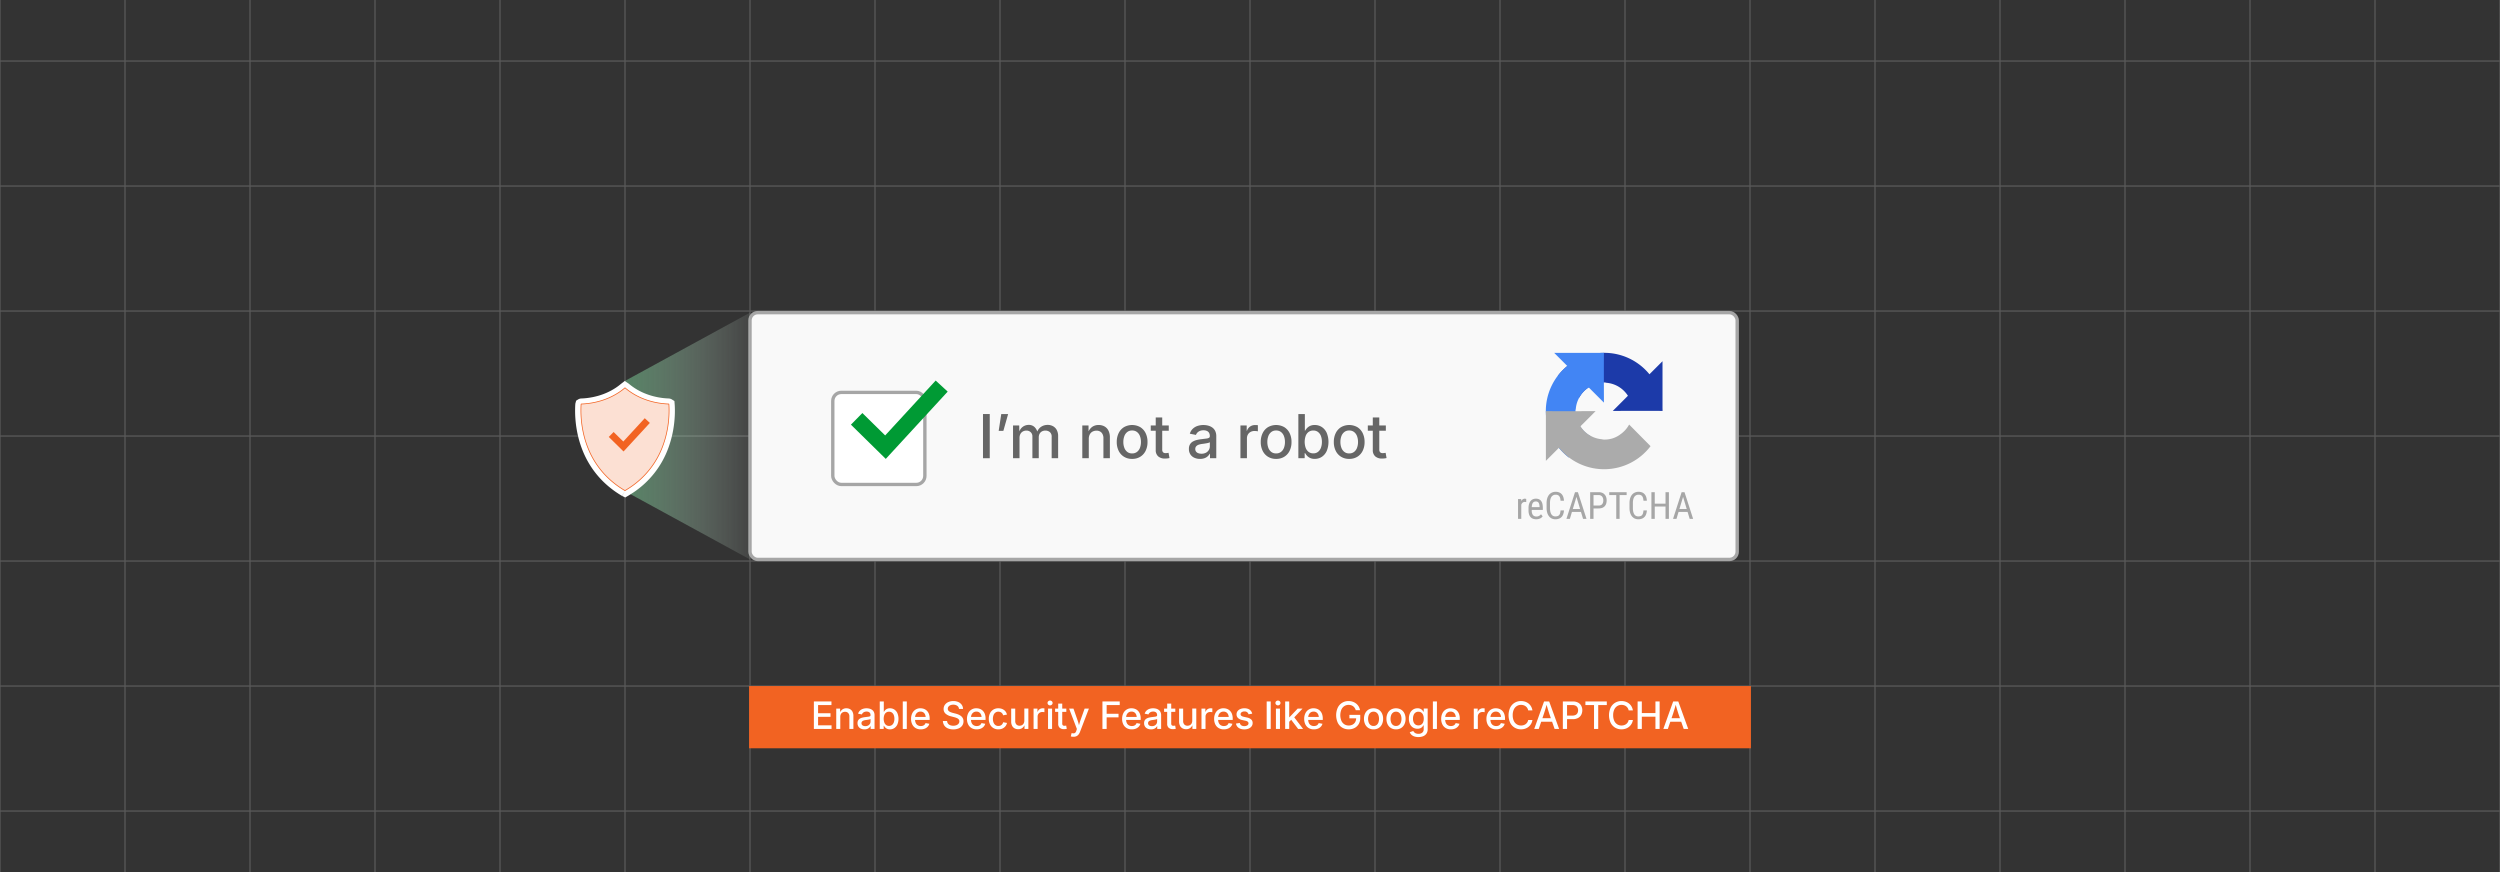 <svg id="Layer_1" data-name="Layer 1" xmlns="http://www.w3.org/2000/svg" xmlns:xlink="http://www.w3.org/1999/xlink" viewBox="0 0 860 300"><rect x="0" y="0" width="860" height="300" fill="#333333" stroke="none"/><defs><linearGradient id="linear-gradient" x1="172.277" y1="150" x2="266.611" y2="150" gradientUnits="userSpaceOnUse"><stop offset="0" stop-color="#009a34"/><stop offset="1" stop-color="#fff" stop-opacity="0"/></linearGradient></defs><g opacity="0.25"><line y1="-21.999" y2="320.19" fill="none" stroke="#ccc" stroke-miterlimit="10" stroke-width="0.43"/><line x1="43" y1="-21.999" x2="43" y2="320.19" fill="none" stroke="#ccc" stroke-miterlimit="10" stroke-width="0.43"/><line x1="86" y1="-21.999" x2="86" y2="320.19" fill="none" stroke="#ccc" stroke-miterlimit="10" stroke-width="0.43"/><line x1="129" y1="-21.999" x2="129" y2="320.19" fill="none" stroke="#ccc" stroke-miterlimit="10" stroke-width="0.43"/><line x1="172" y1="-21.999" x2="172" y2="320.19" fill="none" stroke="#ccc" stroke-miterlimit="10" stroke-width="0.43"/><line x1="215" y1="-21.999" x2="215" y2="320.19" fill="none" stroke="#ccc" stroke-miterlimit="10" stroke-width="0.43"/><line x1="258" y1="-21.999" x2="258" y2="320.19" fill="none" stroke="#ccc" stroke-miterlimit="10" stroke-width="0.43"/><line x1="301" y1="-21.999" x2="301" y2="320.19" fill="none" stroke="#ccc" stroke-miterlimit="10" stroke-width="0.43"/><line x1="344" y1="-21.999" x2="344" y2="320.19" fill="none" stroke="#ccc" stroke-miterlimit="10" stroke-width="0.43"/><line x1="387" y1="-21.999" x2="387" y2="320.19" fill="none" stroke="#ccc" stroke-miterlimit="10" stroke-width="0.43"/><line x1="430" y1="-21.999" x2="430" y2="320.19" fill="none" stroke="#ccc" stroke-miterlimit="10" stroke-width="0.43"/><line x1="473" y1="-21.999" x2="473" y2="320.19" fill="none" stroke="#ccc" stroke-miterlimit="10" stroke-width="0.43"/><line x1="516" y1="-21.999" x2="516" y2="320.19" fill="none" stroke="#ccc" stroke-miterlimit="10" stroke-width="0.43"/><line x1="559" y1="-21.999" x2="559" y2="320.19" fill="none" stroke="#ccc" stroke-miterlimit="10" stroke-width="0.43"/><line x1="602" y1="-21.999" x2="602" y2="320.19" fill="none" stroke="#ccc" stroke-miterlimit="10" stroke-width="0.43"/><line x1="645" y1="-21.999" x2="645" y2="320.19" fill="none" stroke="#ccc" stroke-miterlimit="10" stroke-width="0.43"/><line x1="688" y1="-21.999" x2="688" y2="320.19" fill="none" stroke="#ccc" stroke-miterlimit="10" stroke-width="0.43"/><line x1="731" y1="-21.999" x2="731" y2="320.19" fill="none" stroke="#ccc" stroke-miterlimit="10" stroke-width="0.43"/><line x1="774" y1="-21.999" x2="774" y2="320.19" fill="none" stroke="#ccc" stroke-miterlimit="10" stroke-width="0.43"/><line x1="817" y1="-21.999" x2="817" y2="320.19" fill="none" stroke="#ccc" stroke-miterlimit="10" stroke-width="0.43"/><line x1="860" y1="-21.999" x2="860" y2="320.19" fill="none" stroke="#ccc" stroke-miterlimit="10" stroke-width="0.43"/><line x1="0" y1="279" x2="860" y2="279" fill="none" stroke="#ccc" stroke-miterlimit="10" stroke-width="0.43"/><line x1="0" y1="236" x2="860" y2="236" fill="none" stroke="#ccc" stroke-miterlimit="10" stroke-width="0.43"/><line x1="0" y1="193" x2="860" y2="193" fill="none" stroke="#ccc" stroke-miterlimit="10" stroke-width="0.43"/><line x1="0" y1="150" x2="860" y2="150" fill="none" stroke="#ccc" stroke-miterlimit="10" stroke-width="0.43"/><line x1="0" y1="107" x2="860" y2="107" fill="none" stroke="#ccc" stroke-miterlimit="10" stroke-width="0.43"/><line x1="0" y1="64" x2="860" y2="64" fill="none" stroke="#ccc" stroke-miterlimit="10" stroke-width="0.43"/><line x1="0" y1="21" x2="860" y2="21" fill="none" stroke="#ccc" stroke-miterlimit="10" stroke-width="0.43"/></g><rect x="258" y="107.551" width="339.596" height="84.898" rx="2.665" fill="#f9f9f9" stroke="#a6a6a6" stroke-miterlimit="10" stroke-width="1.167"/><path d="M571.924,141.366q-.001-.432-.02-.86V124.255l-4.493,4.493a20.052,20.052,0,0,0-31.511.556l7.364,7.442a9.758,9.758,0,0,1,2.983-3.347,8.889,8.889,0,0,1,5.627-1.824,2.011,2.011,0,0,1,.712.103,9.709,9.709,0,0,1,7.422,4.47l-5.213,5.213c6.603-.026,14.062-.041,17.128.003" fill="#1c3aa9"/><path d="M551.758,121.373q-.432.002-.86.02H534.647l4.493,4.493a20.052,20.052,0,0,0,.556,31.511l7.442-7.364a9.758,9.758,0,0,1-3.347-2.983,8.889,8.889,0,0,1-1.824-5.627,2.012,2.012,0,0,1,.103-.712,9.709,9.709,0,0,1,4.47-7.422l5.213,5.213c-.026-6.603-.041-14.062.003-17.128" fill="#4285f4"/><path d="M531.765,141.422q.002.432.02.859v16.251l4.493-4.493a20.052,20.052,0,0,0,31.511-.556l-7.364-7.442a9.756,9.756,0,0,1-2.983,3.347,8.889,8.889,0,0,1-5.627,1.824,2.009,2.009,0,0,1-.712-.103,9.709,9.709,0,0,1-7.422-4.47l5.213-5.213c-6.603.026-14.062.041-17.128-.003" fill="#ababab"/><path d="M535.148,169.18a3.008,3.008,0,0,0-1.314.278,2.724,2.724,0,0,0-.985.777,3.639,3.639,0,0,0-.613,1.225,5.696,5.696,0,0,0-.208,1.598v1.699a5.72,5.72,0,0,0,.208,1.604,3.717,3.717,0,0,0,.606,1.219,2.671,2.671,0,0,0,.947.777,2.811,2.811,0,0,0,1.25.272,3.444,3.444,0,0,0,1.25-.208,2.401,2.401,0,0,0,.909-.6,2.716,2.716,0,0,0,.562-.96,4.465,4.465,0,0,0,.24-1.276H536.834a5.182,5.182,0,0,1-.151.941,1.711,1.711,0,0,1-.316.638,1.204,1.204,0,0,1-.53.366,2.414,2.414,0,0,1-.796.114,1.59,1.59,0,0,1-.859-.221,1.734,1.734,0,0,1-.575-.619,3.125,3.125,0,0,1-.316-.916,6.357,6.357,0,0,1-.095-1.13v-1.712a5.648,5.648,0,0,1,.114-1.181,2.794,2.794,0,0,1,.36-.903,1.682,1.682,0,0,1,.606-.575,1.734,1.734,0,0,1,.872-.208,1.884,1.884,0,0,1,.726.126,1.182,1.182,0,0,1,.505.379,1.767,1.767,0,0,1,.31.644,4.86,4.86,0,0,1,.145.935h1.168a4.558,4.558,0,0,0-.234-1.32,2.758,2.758,0,0,0-.562-.966,2.318,2.318,0,0,0-.878-.594,3.197,3.197,0,0,0-1.181-.202Zm28.52,0a3.008,3.008,0,0,0-1.314.278,2.724,2.724,0,0,0-.985.777,3.639,3.639,0,0,0-.613,1.225,5.696,5.696,0,0,0-.208,1.598v1.699a5.72,5.72,0,0,0,.208,1.604,3.717,3.717,0,0,0,.606,1.219,2.671,2.671,0,0,0,.947.777,2.811,2.811,0,0,0,1.25.272,3.444,3.444,0,0,0,1.25-.208,2.401,2.401,0,0,0,.909-.6,2.716,2.716,0,0,0,.562-.96,4.465,4.465,0,0,0,.24-1.276h-1.168a5.173,5.173,0,0,1-.152.941,1.711,1.711,0,0,1-.316.638,1.205,1.205,0,0,1-.53.366,2.414,2.414,0,0,1-.796.114,1.589,1.589,0,0,1-.859-.221,1.734,1.734,0,0,1-.575-.619,3.128,3.128,0,0,1-.316-.916,6.366,6.366,0,0,1-.095-1.13v-1.712a5.648,5.648,0,0,1,.114-1.181,2.794,2.794,0,0,1,.36-.903,1.681,1.681,0,0,1,.606-.575,1.734,1.734,0,0,1,.872-.208,1.884,1.884,0,0,1,.726.126,1.182,1.182,0,0,1,.505.379,1.766,1.766,0,0,1,.31.644,4.852,4.852,0,0,1,.145.935h1.168a4.562,4.562,0,0,0-.234-1.32,2.759,2.759,0,0,0-.562-.966,2.318,2.318,0,0,0-.878-.594,3.197,3.197,0,0,0-1.181-.202Zm-21.863.126-2.962,9.195H540.03l.714-2.4h3.107l.726,2.4h1.187l-2.968-9.195Zm5.21,0v9.195H548.17v-3.6h1.774a3.475,3.475,0,0,0,1.175-.183,2.306,2.306,0,0,0,.859-.543,2.229,2.229,0,0,0,.53-.872,3.587,3.587,0,0,0,.183-1.187,3.314,3.314,0,0,0-.183-1.124,2.447,2.447,0,0,0-.524-.89,2.337,2.337,0,0,0-.865-.587,3.095,3.095,0,0,0-1.175-.208Zm6.561,0v.998h2.412v8.197h1.156v-8.197h2.419v-.998Zm14.506,0v9.195h1.156v-4.25h3.701v4.25H574.1v-9.195h-1.162V173.26h-3.701v-3.953Zm10.401,0-2.962,9.195h1.187l.714-2.4h3.107l.726,2.4h1.187l-2.968-9.195Zm-30.313.998h1.775a1.569,1.569,0,0,1,.72.151,1.37,1.37,0,0,1,.493.404,1.625,1.625,0,0,1,.284.587,2.45,2.45,0,0,1,.095.682,2.592,2.592,0,0,1-.095.72,1.51,1.51,0,0,1-.284.562,1.283,1.283,0,0,1-.493.366,1.758,1.758,0,0,1-.72.133H548.17Zm-5.873.619,1.257,4.181h-2.507Zm36.679,0,1.257,4.181h-2.507Zm-54.399.619a1.277,1.277,0,0,0-.751.221,1.769,1.769,0,0,0-.518.6l-.019-.695h-1.086v6.833H523.32v-4.888a1.621,1.621,0,0,1,.448-.688,1.119,1.119,0,0,1,.751-.253,2.396,2.396,0,0,1,.259.013,1.885,1.885,0,0,1,.246.032l-.006-1.086a.379.379,0,0,0-.082-.025.726.726,0,0,0-.114-.032,1.286,1.286,0,0,0-.133-.019.587.587,0,0,0-.114-.013Zm3.758,0a2.658,2.658,0,0,0-.941.171,2.055,2.055,0,0,0-.808.562,2.892,2.892,0,0,0-.562,1.01,4.684,4.684,0,0,0-.215,1.522v.77a4.489,4.489,0,0,0,.183,1.358,2.57,2.57,0,0,0,.524.954,2.16,2.16,0,0,0,.84.556,3.153,3.153,0,0,0,1.105.183,3.211,3.211,0,0,0,.789-.088,2.925,2.925,0,0,0,.625-.227,2.193,2.193,0,0,0,.467-.328,2.514,2.514,0,0,0,.335-.379l-.581-.707a3.031,3.031,0,0,1-.297.316,2.07,2.07,0,0,1-.347.246,1.822,1.822,0,0,1-.417.158,2.118,2.118,0,0,1-.511.057,1.468,1.468,0,0,1-1.194-.499,2.507,2.507,0,0,1-.41-1.598V175.42h3.814v-.65a6.453,6.453,0,0,0-.133-1.383,2.764,2.764,0,0,0-.423-1.01,1.834,1.834,0,0,0-.745-.619,2.557,2.557,0,0,0-1.099-.215Zm0,.96a1.243,1.243,0,0,1,.606.133.978.978,0,0,1,.379.373,1.718,1.718,0,0,1,.208.575,4.567,4.567,0,0,1,.088.726v.152h-2.69a3.994,3.994,0,0,1,.139-.954,1.698,1.698,0,0,1,.297-.6,1.009,1.009,0,0,1,.436-.316,1.579,1.579,0,0,1,.537-.088Z" fill="#a6a6a6"/><rect x="286.478" y="134.982" width="31.677" height="31.677" rx="2.95" fill="#fff" stroke="#a6a6a6" stroke-miterlimit="10" stroke-width="1.16"/><path d="M340.474,142.428v15.2h-2.326v-15.2Z" fill="#666"/><path d="M343.544,148.223l.887-5.794h2.367l-1.643,5.794Z" fill="#666"/><path d="M348.481,157.628V146.366h2.132l.041,2.56h-.173a3.991,3.991,0,0,1,.765-1.545,3.325,3.325,0,0,1,1.194-.913,3.461,3.461,0,0,1,1.428-.306,2.82,2.82,0,0,1,2.03.76,3.765,3.765,0,0,1,1.051,2.066h-.296a3.687,3.687,0,0,1,.765-1.52,3.596,3.596,0,0,1,1.31-.969,4.126,4.126,0,0,1,1.668-.336,3.802,3.802,0,0,1,1.821.439,3.19,3.19,0,0,1,1.301,1.306,4.423,4.423,0,0,1,.479,2.163v7.559h-2.224v-7.335a2.007,2.007,0,0,0-.638-1.663,2.352,2.352,0,0,0-1.515-.51,2.405,2.405,0,0,0-1.219.296,1.995,1.995,0,0,0-.791.821,2.564,2.564,0,0,0-.275,1.208v7.182h-2.193V150.14a1.919,1.919,0,0,0-.586-1.469,2.11,2.11,0,0,0-1.505-.551,2.389,2.389,0,0,0-1.158.29,2.166,2.166,0,0,0-.857.857,2.807,2.807,0,0,0-.321,1.403v6.957Z" fill="#666"/><path d="M374.545,150.997v6.631h-2.234V146.366h2.142l.01,2.764h-.286a4.387,4.387,0,0,1,1.449-2.219,3.724,3.724,0,0,1,2.295-.709,4.07,4.07,0,0,1,2.025.49,3.373,3.373,0,0,1,1.362,1.443,5.133,5.133,0,0,1,.49,2.362v7.13h-2.224v-6.855a2.74,2.74,0,0,0-.638-1.933,2.268,2.268,0,0,0-1.75-.689,2.803,2.803,0,0,0-1.357.326,2.311,2.311,0,0,0-.943.959A3.248,3.248,0,0,0,374.545,150.997Z" fill="#666"/><path d="M389.449,157.863a5.207,5.207,0,0,1-2.78-.73,4.926,4.926,0,0,1-1.846-2.041,6.697,6.697,0,0,1-.658-3.045,6.78,6.78,0,0,1,.658-3.07,4.919,4.919,0,0,1,1.846-2.045,5.681,5.681,0,0,1,5.57,0,4.923,4.923,0,0,1,1.846,2.045,6.781,6.781,0,0,1,.658,3.07,6.699,6.699,0,0,1-.658,3.045,4.93,4.93,0,0,1-1.846,2.041A5.227,5.227,0,0,1,389.449,157.863Zm0-1.887a2.676,2.676,0,0,0,1.688-.525,3.151,3.151,0,0,0,1.015-1.418,5.581,5.581,0,0,0,.337-1.984,5.643,5.643,0,0,0-.337-2.004,3.182,3.182,0,0,0-1.015-1.423,2.659,2.659,0,0,0-1.688-.531,2.617,2.617,0,0,0-1.678.531,3.216,3.216,0,0,0-1.004,1.423,5.643,5.643,0,0,0-.337,2.004,5.581,5.581,0,0,0,.337,1.984,3.184,3.184,0,0,0,1.004,1.418A2.634,2.634,0,0,0,389.449,155.976Z" fill="#666"/><path d="M402.057,146.366v1.815H395.855v-1.815Zm-4.488-2.765h2.234v10.997a1.422,1.422,0,0,0,.275.969,1.216,1.216,0,0,0,.939.306,4.06,4.06,0,0,0,.48-.036q.286-.036.49-.066l.316,1.795a4.876,4.876,0,0,1-.745.132,7.661,7.661,0,0,1-.785.041,3.393,3.393,0,0,1-2.372-.76,2.801,2.801,0,0,1-.831-2.178Z" fill="#666"/><path d="M412.81,157.863a4.674,4.674,0,0,1-1.949-.393,3.174,3.174,0,0,1-1.372-1.158,3.335,3.335,0,0,1-.505-1.877,3.011,3.011,0,0,1,.372-1.576,2.733,2.733,0,0,1,.995-.974,5.187,5.187,0,0,1,1.402-.54,13.565,13.565,0,0,1,1.597-.275q1.01-.123,1.627-.204a2.479,2.479,0,0,0,.908-.255.612.612,0,0,0,.291-.571v-.062a2.114,2.114,0,0,0-.245-1.056,1.619,1.619,0,0,0-.734-.668,2.775,2.775,0,0,0-1.204-.234,3.147,3.147,0,0,0-1.255.23,2.486,2.486,0,0,0-.862.592,2.102,2.102,0,0,0-.464.77l-2.111-.418a3.837,3.837,0,0,1,1.005-1.688,4.365,4.365,0,0,1,1.637-.98,6.294,6.294,0,0,1,2.03-.321,6.701,6.701,0,0,1,1.535.184,4.38,4.38,0,0,1,1.438.623,3.189,3.189,0,0,1,1.056,1.193,4.046,4.046,0,0,1,.397,1.897v7.528h-2.163v-1.551h-.092a3.173,3.173,0,0,1-.653.847,3.374,3.374,0,0,1-1.091.673A4.285,4.285,0,0,1,412.81,157.863Zm.489-1.786a3.192,3.192,0,0,0,1.571-.357,2.503,2.503,0,0,0,.979-.939,2.441,2.441,0,0,0,.337-1.245v-1.418a1.046,1.046,0,0,1-.439.204q-.326.092-.745.169t-.826.133c-.272.037-.51.07-.714.097a5.517,5.517,0,0,0-1.138.27,1.985,1.985,0,0,0-.836.54,1.357,1.357,0,0,0-.311.934,1.424,1.424,0,0,0,.271.887,1.645,1.645,0,0,0,.75.54A3.063,3.063,0,0,0,413.299,156.077Z" fill="#666"/><path d="M426.713,157.628V146.366h2.152v1.805h.102a2.807,2.807,0,0,1,1.066-1.438,3.007,3.007,0,0,1,1.759-.52c.15,0,.312.005.484.015q.261.015.434.036v2.111a4.531,4.531,0,0,0-.463-.071,5.952,5.952,0,0,0-.709-.041,2.766,2.766,0,0,0-1.327.316,2.324,2.324,0,0,0-.929.892,2.635,2.635,0,0,0-.336,1.352v6.804Z" fill="#666"/><path d="M438.985,157.863a5.205,5.205,0,0,1-2.779-.73,4.925,4.925,0,0,1-1.847-2.041,6.704,6.704,0,0,1-.658-3.045,6.786,6.786,0,0,1,.658-3.07,4.917,4.917,0,0,1,1.847-2.045,5.68,5.68,0,0,1,5.569,0,4.924,4.924,0,0,1,1.847,2.045,6.787,6.787,0,0,1,.657,3.07,6.705,6.705,0,0,1-.657,3.045,4.931,4.931,0,0,1-1.847,2.041A5.227,5.227,0,0,1,438.985,157.863Zm0-1.887a2.675,2.675,0,0,0,1.688-.525,3.154,3.154,0,0,0,1.015-1.418,5.581,5.581,0,0,0,.337-1.984,5.643,5.643,0,0,0-.337-2.004,3.185,3.185,0,0,0-1.015-1.423,2.657,2.657,0,0,0-1.688-.531,2.615,2.615,0,0,0-1.678.531,3.221,3.221,0,0,0-1.005,1.423,5.643,5.643,0,0,0-.337,2.004,5.581,5.581,0,0,0,.337,1.984,3.189,3.189,0,0,0,1.005,1.418A2.632,2.632,0,0,0,438.985,155.976Z" fill="#666"/><path d="M452.257,157.853a3.603,3.603,0,0,1-1.607-.321,3.409,3.409,0,0,1-1.051-.775,4.87,4.87,0,0,1-.637-.882h-.153v1.754h-2.173v-15.2H448.87v5.723h.102a4.836,4.836,0,0,1,.622-.857,3.407,3.407,0,0,1,1.041-.77,3.617,3.617,0,0,1,1.622-.321,4.378,4.378,0,0,1,2.453.699,4.734,4.734,0,0,1,1.678,2,8.255,8.255,0,0,1,.005,6.228,4.75,4.75,0,0,1-1.673,2.015A4.343,4.343,0,0,1,452.257,157.853Zm-.479-1.897a2.564,2.564,0,0,0,1.611-.51,3.128,3.128,0,0,0,1.005-1.402,5.671,5.671,0,0,0,.342-2.035,5.578,5.578,0,0,0-.342-2.03,3.089,3.089,0,0,0-1-1.377,2.596,2.596,0,0,0-1.616-.5,2.652,2.652,0,0,0-1.622.49,3,3,0,0,0-1.005,1.362,6.325,6.325,0,0,0,.005,4.116,3.084,3.084,0,0,0,1.015,1.387A2.606,2.606,0,0,0,451.777,155.955Z" fill="#666"/><path d="M464.12,157.863a5.205,5.205,0,0,1-2.779-.73,4.925,4.925,0,0,1-1.847-2.041,6.705,6.705,0,0,1-.658-3.045,6.787,6.787,0,0,1,.658-3.07,4.918,4.918,0,0,1,1.847-2.045,5.68,5.68,0,0,1,5.569,0,4.924,4.924,0,0,1,1.847,2.045,6.786,6.786,0,0,1,.657,3.07,6.704,6.704,0,0,1-.657,3.045,4.931,4.931,0,0,1-1.847,2.041A5.227,5.227,0,0,1,464.12,157.863Zm0-1.887a2.675,2.675,0,0,0,1.688-.525,3.155,3.155,0,0,0,1.015-1.418,5.579,5.579,0,0,0,.337-1.984,5.64,5.64,0,0,0-.337-2.004,3.185,3.185,0,0,0-1.015-1.423,2.658,2.658,0,0,0-1.688-.531,2.615,2.615,0,0,0-1.678.531,3.221,3.221,0,0,0-1.005,1.423,5.643,5.643,0,0,0-.337,2.004,5.581,5.581,0,0,0,.337,1.984,3.189,3.189,0,0,0,1.005,1.418A2.632,2.632,0,0,0,464.12,155.976Z" fill="#666"/><path d="M476.73,146.366v1.815h-6.203v-1.815Zm-4.489-2.765h2.234v10.997a1.422,1.422,0,0,0,.275.969,1.215,1.215,0,0,0,.939.306,4.068,4.068,0,0,0,.48-.036q.286-.036.489-.066l.316,1.795a4.887,4.887,0,0,1-.744.132,7.682,7.682,0,0,1-.786.041,3.39,3.39,0,0,1-2.371-.76,2.8,2.8,0,0,1-.832-2.178Z" fill="#666"/><path d="M304.705,157.862l-11.986-11.779,3.936-4,7.845,7.707,17.374-18.878,4.134,3.803Z" fill="#009a34"/><rect x="257.68" y="236" width="344.639" height="21.408" fill="#f26322"/><path d="M279.973,250.756v-9.458h6.049v1.244H281.42v2.812h4.272v1.231H281.42v2.927h4.634v1.244Z" fill="#fff"/><path d="M289.057,246.631v4.126h-1.39v-7.008H289l.006,1.72h-.178a2.731,2.731,0,0,1,.901-1.38,2.312,2.312,0,0,1,1.428-.441,2.534,2.534,0,0,1,1.26.305,2.098,2.098,0,0,1,.847.898,3.19,3.19,0,0,1,.305,1.469v4.438H292.186v-4.266a1.704,1.704,0,0,0-.397-1.203,1.411,1.411,0,0,0-1.088-.429,1.749,1.749,0,0,0-.844.203,1.444,1.444,0,0,0-.587.597A2.019,2.019,0,0,0,289.057,246.631Z" fill="#fff"/><path d="M297.366,250.902a2.904,2.904,0,0,1-1.212-.244,1.98,1.98,0,0,1-.854-.721,2.077,2.077,0,0,1-.314-1.168,1.87,1.87,0,0,1,.232-.98,1.701,1.701,0,0,1,.619-.607,3.254,3.254,0,0,1,.873-.336,8.492,8.492,0,0,1,.994-.172q.628-.076,1.012-.127a1.549,1.549,0,0,0,.565-.158.382.382,0,0,0,.181-.355v-.038a1.315,1.315,0,0,0-.152-.657,1.011,1.011,0,0,0-.457-.416,1.736,1.736,0,0,0-.749-.145,1.966,1.966,0,0,0-.781.143,1.553,1.553,0,0,0-.537.368,1.313,1.313,0,0,0-.289.48l-1.314-.261a2.396,2.396,0,0,1,.625-1.05,2.707,2.707,0,0,1,1.019-.609,3.9,3.9,0,0,1,1.263-.2,4.155,4.155,0,0,1,.955.114,2.734,2.734,0,0,1,.895.387,1.992,1.992,0,0,1,.657.743,2.513,2.513,0,0,1,.247,1.181v4.684h-1.346v-.965h-.057a1.987,1.987,0,0,1-.406.526,2.086,2.086,0,0,1-.679.419A2.659,2.659,0,0,1,297.366,250.902Zm.305-1.11a1.982,1.982,0,0,0,.978-.223,1.553,1.553,0,0,0,.609-.584,1.519,1.519,0,0,0,.209-.774v-.882a.661.661,0,0,1-.273.127c-.135.038-.29.073-.463.104s-.345.06-.514.083-.317.043-.444.06a3.406,3.406,0,0,0-.708.169,1.24,1.24,0,0,0-.52.336.847.847,0,0,0-.193.581.888.888,0,0,0,.168.552,1.03,1.03,0,0,0,.467.337A1.906,1.906,0,0,0,297.67,249.792Z" fill="#fff"/><path d="M306.132,250.896a2.233,2.233,0,0,1-1-.2,2.109,2.109,0,0,1-.653-.482,3.018,3.018,0,0,1-.397-.549h-.095v1.092h-1.352v-9.458h1.39v3.561h.064a3.029,3.029,0,0,1,.387-.533,2.118,2.118,0,0,1,.647-.479,2.244,2.244,0,0,1,1.009-.2,2.718,2.718,0,0,1,1.526.434,2.943,2.943,0,0,1,1.044,1.244,5.14,5.14,0,0,1,.004,3.875,2.962,2.962,0,0,1-1.041,1.254A2.707,2.707,0,0,1,306.132,250.896Zm-.298-1.181a1.599,1.599,0,0,0,1.003-.317,1.957,1.957,0,0,0,.625-.873,3.525,3.525,0,0,0,.212-1.267,3.466,3.466,0,0,0-.212-1.263,1.93,1.93,0,0,0-.622-.857,1.617,1.617,0,0,0-1.006-.311,1.651,1.651,0,0,0-1.009.305,1.868,1.868,0,0,0-.625.848,3.93,3.93,0,0,0,.003,2.56,1.917,1.917,0,0,0,.632.863A1.617,1.617,0,0,0,305.834,249.715Z" fill="#fff"/><path d="M311.94,241.298v9.458h-1.39v-9.458Z" fill="#fff"/><path d="M316.752,250.902a3.415,3.415,0,0,1-1.79-.45,2.986,2.986,0,0,1-1.152-1.264,4.212,4.212,0,0,1-.403-1.897,4.276,4.276,0,0,1,.4-1.895,3.016,3.016,0,0,1,2.831-1.749,3.446,3.446,0,0,1,1.203.209,2.809,2.809,0,0,1,1.01.645,3.039,3.039,0,0,1,.695,1.105,4.478,4.478,0,0,1,.254,1.59v.47h-5.656v-1.041h4.939l-.635.337a2.911,2.911,0,0,0-.206-1.133,1.689,1.689,0,0,0-.609-.766,1.724,1.724,0,0,0-.987-.273,1.75,1.75,0,0,0-1,.279,1.826,1.826,0,0,0-.638.742,2.369,2.369,0,0,0-.222,1.035v.679a2.727,2.727,0,0,0,.245,1.206,1.752,1.752,0,0,0,.691.766,2.03,2.03,0,0,0,1.044.263,2.115,2.115,0,0,0,.724-.117,1.484,1.484,0,0,0,.552-.346,1.448,1.448,0,0,0,.343-.559l1.308.241a2.39,2.39,0,0,1-.565,1.006,2.748,2.748,0,0,1-1.012.676A3.65,3.65,0,0,1,316.752,250.902Z" fill="#fff"/><path d="M327.93,250.909a4.625,4.625,0,0,1-1.863-.346,2.824,2.824,0,0,1-1.231-.994,2.888,2.888,0,0,1-.479-1.536h1.441a1.592,1.592,0,0,0,.324.895,1.758,1.758,0,0,0,.755.546,3.126,3.126,0,0,0,2.13-.007,1.752,1.752,0,0,0,.742-.533,1.254,1.254,0,0,0,.27-.8.993.993,0,0,0-.225-.669,1.75,1.75,0,0,0-.629-.444,5.959,5.959,0,0,0-.942-.321l-1.098-.285a4.317,4.317,0,0,1-1.87-.934,2.074,2.074,0,0,1-.65-1.587,2.426,2.426,0,0,1,.435-1.435,2.852,2.852,0,0,1,1.193-.955,4.175,4.175,0,0,1,1.724-.34,4.038,4.038,0,0,1,1.726.347,2.821,2.821,0,0,1,1.162.952,2.548,2.548,0,0,1,.444,1.399h-1.403a1.406,1.406,0,0,0-.597-1.066,2.28,2.28,0,0,0-1.358-.381,2.541,2.541,0,0,0-.997.181,1.564,1.564,0,0,0-.66.498,1.186,1.186,0,0,0-.235.724.982.982,0,0,0,.254.698,1.836,1.836,0,0,0,.65.439,6.718,6.718,0,0,0,.822.279l.94.241a6.92,6.92,0,0,1,.997.33,3.696,3.696,0,0,1,.882.514,2.32,2.32,0,0,1,.625.756,2.245,2.245,0,0,1,.232,1.054,2.553,2.553,0,0,1-.415,1.44,2.76,2.76,0,0,1-1.203.984A4.585,4.585,0,0,1,327.93,250.909Z" fill="#fff"/><path d="M335.985,250.902a3.415,3.415,0,0,1-1.79-.45,2.986,2.986,0,0,1-1.152-1.264,4.212,4.212,0,0,1-.403-1.897,4.275,4.275,0,0,1,.4-1.895,3.016,3.016,0,0,1,2.831-1.749,3.446,3.446,0,0,1,1.203.209,2.81,2.81,0,0,1,1.01.645,3.039,3.039,0,0,1,.695,1.105,4.478,4.478,0,0,1,.254,1.59v.47H333.376v-1.041h4.939l-.635.337a2.911,2.911,0,0,0-.206-1.133,1.689,1.689,0,0,0-.609-.766,1.724,1.724,0,0,0-.987-.273,1.75,1.75,0,0,0-1,.279,1.826,1.826,0,0,0-.638.742,2.369,2.369,0,0,0-.222,1.035v.679a2.727,2.727,0,0,0,.245,1.206,1.752,1.752,0,0,0,.691.766,2.03,2.03,0,0,0,1.044.263,2.115,2.115,0,0,0,.724-.117,1.484,1.484,0,0,0,.552-.346,1.448,1.448,0,0,0,.343-.559l1.308.241a2.39,2.39,0,0,1-.565,1.006,2.748,2.748,0,0,1-1.012.676A3.65,3.65,0,0,1,335.985,250.902Z" fill="#fff"/><path d="M343.431,250.902a3.233,3.233,0,0,1-1.723-.453,3.077,3.077,0,0,1-1.149-1.27,4.18,4.18,0,0,1-.409-1.895,4.226,4.226,0,0,1,.409-1.91,3.06,3.06,0,0,1,1.149-1.272,3.225,3.225,0,0,1,1.723-.454,3.588,3.588,0,0,1,1.054.149,2.946,2.946,0,0,1,.879.432,2.561,2.561,0,0,1,.653.686,2.745,2.745,0,0,1,.378.904l-1.327.247a1.634,1.634,0,0,0-.207-.508,1.555,1.555,0,0,0-.349-.394,1.532,1.532,0,0,0-.477-.254,1.907,1.907,0,0,0-.593-.089,1.652,1.652,0,0,0-1.047.327,1.967,1.967,0,0,0-.628.883,3.53,3.53,0,0,0-.209,1.253,3.47,3.47,0,0,0,.209,1.238,1.981,1.981,0,0,0,.625.879,1.647,1.647,0,0,0,1.05.327,1.899,1.899,0,0,0,.603-.092,1.494,1.494,0,0,0,.828-.667,1.852,1.852,0,0,0,.213-.523l1.32.241a2.646,2.646,0,0,1-.374.92,2.742,2.742,0,0,1-.657.698,2.878,2.878,0,0,1-.883.444A3.574,3.574,0,0,1,343.431,250.902Z" fill="#fff"/><path d="M350.273,250.851a2.578,2.578,0,0,1-1.263-.301,2.092,2.092,0,0,1-.854-.898,3.185,3.185,0,0,1-.308-1.473v-4.431h1.39v4.259a1.716,1.716,0,0,0,.397,1.206,1.413,1.413,0,0,0,1.095.432,1.703,1.703,0,0,0,.838-.203,1.46,1.46,0,0,0,.584-.6,1.999,1.999,0,0,0,.216-.968v-4.126h1.39v7.008h-1.333l-.006-1.721h.178a2.719,2.719,0,0,1-.911,1.381A2.325,2.325,0,0,1,350.273,250.851Z" fill="#fff"/><path d="M355.548,250.756v-7.008h1.339v1.123h.064a1.751,1.751,0,0,1,.663-.895,1.875,1.875,0,0,1,1.095-.324c.093,0,.194.004.301.01s.198.014.27.022v1.313a2.745,2.745,0,0,0-.289-.044,3.591,3.591,0,0,0-.441-.025,1.726,1.726,0,0,0-.825.196,1.448,1.448,0,0,0-.578.556,1.639,1.639,0,0,0-.209.841v4.234Z" fill="#fff"/><path d="M361.223,242.65a.855.855,0,0,1-.616-.244.785.785,0,0,1-.254-.587.77.77,0,0,1,.254-.587.915.915,0,0,1,1.232,0,.77.77,0,0,1,.254.587.785.785,0,0,1-.254.587A.855.855,0,0,1,361.223,242.65Zm-.698,8.106v-7.008h1.39v7.008Z" fill="#fff"/><path d="M366.815,243.749v1.13h-3.859v-1.13Zm-2.793-1.721h1.39v6.843a.885.885,0,0,0,.171.604.756.756,0,0,0,.584.19,2.526,2.526,0,0,0,.298-.022q.178-.022.305-.041l.197,1.117a2.977,2.977,0,0,1-.463.082,4.605,4.605,0,0,1-.489.025,2.111,2.111,0,0,1-1.476-.473,1.743,1.743,0,0,1-.517-1.355Z" fill="#fff"/><path d="M368.358,253.334l.267-1.143.286.038a1.455,1.455,0,0,0,.584.018.813.813,0,0,0,.454-.263,1.595,1.595,0,0,0,.314-.632l.184-.584-2.672-7.02h1.492l1.39,3.954q.229.636.387,1.267t.336,1.26h-.419q.178-.628.349-1.263t.394-1.264l1.409-3.954h1.473l-3.072,8.036a3.24,3.24,0,0,1-.518.917,1.987,1.987,0,0,1-.727.559,2.341,2.341,0,0,1-.965.188,3.663,3.663,0,0,1-.549-.038A4.021,4.021,0,0,1,368.358,253.334Z" fill="#fff"/><path d="M379.238,250.756v-9.458h5.948v1.244h-4.5v2.996h4.088V246.77h-4.088v3.986Z" fill="#fff"/><path d="M389.35,250.902a3.415,3.415,0,0,1-1.79-.45,2.987,2.987,0,0,1-1.152-1.264,4.214,4.214,0,0,1-.403-1.897,4.276,4.276,0,0,1,.4-1.895,3.016,3.016,0,0,1,2.831-1.749,3.446,3.446,0,0,1,1.203.209,2.811,2.811,0,0,1,1.01.645,3.042,3.042,0,0,1,.695,1.105,4.48,4.48,0,0,1,.254,1.59v.47h-5.656v-1.041h4.939l-.635.337a2.911,2.911,0,0,0-.206-1.133,1.689,1.689,0,0,0-.609-.766,1.724,1.724,0,0,0-.987-.273,1.75,1.75,0,0,0-1,.279,1.827,1.827,0,0,0-.638.742,2.37,2.37,0,0,0-.222,1.035v.679a2.727,2.727,0,0,0,.245,1.206,1.751,1.751,0,0,0,.691.766,2.03,2.03,0,0,0,1.044.263,2.115,2.115,0,0,0,.724-.117,1.484,1.484,0,0,0,.552-.346,1.449,1.449,0,0,0,.343-.559l1.308.241a2.391,2.391,0,0,1-.565,1.006,2.748,2.748,0,0,1-1.012.676A3.65,3.65,0,0,1,389.35,250.902Z" fill="#fff"/><path d="M395.951,250.902a2.903,2.903,0,0,1-1.212-.244,1.979,1.979,0,0,1-.854-.721,2.077,2.077,0,0,1-.314-1.168,1.87,1.87,0,0,1,.232-.98,1.701,1.701,0,0,1,.619-.607,3.253,3.253,0,0,1,.873-.336,8.494,8.494,0,0,1,.994-.172q.628-.076,1.012-.127a1.548,1.548,0,0,0,.565-.158.382.382,0,0,0,.181-.355v-.038a1.317,1.317,0,0,0-.152-.657,1.011,1.011,0,0,0-.457-.416,1.736,1.736,0,0,0-.749-.145,1.966,1.966,0,0,0-.781.143,1.553,1.553,0,0,0-.537.368,1.313,1.313,0,0,0-.289.48l-1.314-.261a2.394,2.394,0,0,1,.625-1.05,2.707,2.707,0,0,1,1.019-.609,3.901,3.901,0,0,1,1.263-.2,4.156,4.156,0,0,1,.955.114,2.735,2.735,0,0,1,.895.387,1.991,1.991,0,0,1,.657.743,2.511,2.511,0,0,1,.248,1.181v4.684H398.084v-.965h-.057a1.988,1.988,0,0,1-.406.526,2.085,2.085,0,0,1-.679.419A2.658,2.658,0,0,1,395.951,250.902Zm.305-1.11a1.983,1.983,0,0,0,.978-.223,1.555,1.555,0,0,0,.609-.584,1.52,1.52,0,0,0,.209-.774v-.882a.66.66,0,0,1-.273.127c-.135.038-.29.073-.463.104s-.345.06-.514.083-.317.043-.444.06a3.408,3.408,0,0,0-.708.169,1.24,1.24,0,0,0-.52.336.847.847,0,0,0-.193.581.888.888,0,0,0,.168.552,1.031,1.031,0,0,0,.467.337A1.907,1.907,0,0,0,396.256,249.792Z" fill="#fff"/><path d="M404.305,243.749v1.13h-3.859v-1.13Zm-2.793-1.721h1.39v6.843a.886.886,0,0,0,.171.604.757.757,0,0,0,.584.19,2.527,2.527,0,0,0,.298-.022q.178-.022.305-.041l.197,1.117a2.974,2.974,0,0,1-.463.082,4.608,4.608,0,0,1-.489.025,2.111,2.111,0,0,1-1.476-.473,1.744,1.744,0,0,1-.517-1.355Z" fill="#fff"/><path d="M408.037,250.851a2.579,2.579,0,0,1-1.263-.301,2.092,2.092,0,0,1-.854-.898,3.184,3.184,0,0,1-.308-1.473v-4.431h1.39v4.259a1.716,1.716,0,0,0,.397,1.206,1.413,1.413,0,0,0,1.095.432,1.703,1.703,0,0,0,.838-.203,1.46,1.46,0,0,0,.584-.6,1.999,1.999,0,0,0,.216-.968v-4.126h1.39v7.008h-1.333l-.006-1.721h.178a2.719,2.719,0,0,1-.911,1.381A2.325,2.325,0,0,1,408.037,250.851Z" fill="#fff"/><path d="M413.312,250.756v-7.008h1.339v1.123h.063a1.752,1.752,0,0,1,.663-.895,1.875,1.875,0,0,1,1.095-.324c.093,0,.194.004.301.01s.198.014.27.022v1.313a2.737,2.737,0,0,0-.288-.044,3.591,3.591,0,0,0-.441-.025,1.726,1.726,0,0,0-.825.196,1.448,1.448,0,0,0-.578.556,1.639,1.639,0,0,0-.21.841v4.234Z" fill="#fff"/><path d="M421.005,250.902a3.415,3.415,0,0,1-1.79-.45,2.986,2.986,0,0,1-1.152-1.264,4.212,4.212,0,0,1-.403-1.897,4.276,4.276,0,0,1,.4-1.895,3.016,3.016,0,0,1,2.831-1.749,3.447,3.447,0,0,1,1.203.209,2.809,2.809,0,0,1,1.01.645,3.039,3.039,0,0,1,.695,1.105,4.478,4.478,0,0,1,.254,1.59v.47h-5.656v-1.041h4.939l-.635.337a2.911,2.911,0,0,0-.206-1.133,1.689,1.689,0,0,0-.609-.766,1.724,1.724,0,0,0-.987-.273,1.75,1.75,0,0,0-1,.279,1.826,1.826,0,0,0-.638.742,2.369,2.369,0,0,0-.222,1.035v.679a2.727,2.727,0,0,0,.245,1.206,1.752,1.752,0,0,0,.691.766,2.03,2.03,0,0,0,1.044.263,2.115,2.115,0,0,0,.724-.117,1.484,1.484,0,0,0,.552-.346,1.448,1.448,0,0,0,.343-.559l1.308.241a2.39,2.39,0,0,1-.565,1.006,2.748,2.748,0,0,1-1.012.676A3.65,3.65,0,0,1,421.005,250.902Z" fill="#fff"/><path d="M428.032,250.909a3.871,3.871,0,0,1-1.377-.229,2.369,2.369,0,0,1-.984-.676,2.264,2.264,0,0,1-.495-1.096l1.32-.216a1.31,1.31,0,0,0,.517.822,1.766,1.766,0,0,0,1.02.27,1.82,1.82,0,0,0,1.061-.275.806.806,0,0,0,.393-.67.714.714,0,0,0-.25-.561,1.652,1.652,0,0,0-.74-.327l-1.18-.261a2.931,2.931,0,0,1-1.46-.707,1.696,1.696,0,0,1-.482-1.248,1.799,1.799,0,0,1,.346-1.098,2.256,2.256,0,0,1,.956-.731,3.559,3.559,0,0,1,1.403-.26,3.421,3.421,0,0,1,1.322.231,2.231,2.231,0,0,1,.896.65,2.292,2.292,0,0,1,.459.978l-1.262.216a1.343,1.343,0,0,0-.44-.691,1.413,1.413,0,0,0-.957-.292,1.654,1.654,0,0,0-.957.26.783.783,0,0,0-.377.667.699.699,0,0,0,.26.565,1.971,1.971,0,0,0,.812.343l1.137.254a2.96,2.96,0,0,1,1.463.692,1.628,1.628,0,0,1,.473,1.212,1.849,1.849,0,0,1-.367,1.134,2.425,2.425,0,0,1-1.016.768A3.769,3.769,0,0,1,428.032,250.909Z" fill="#fff"/><path d="M437.128,241.298v9.458h-1.391v-9.458Z" fill="#fff"/><path d="M439.617,242.65a.853.853,0,0,1-.616-.244.786.786,0,0,1-.254-.587.772.772,0,0,1,.254-.587.914.914,0,0,1,1.231,0,.772.772,0,0,1,.254.587.786.786,0,0,1-.254.587A.854.854,0,0,1,439.617,242.65Zm-.699,8.106v-7.008h1.391v7.008Z" fill="#fff"/><path d="M442.099,250.756v-9.458h1.391v9.458Zm1.283-2.361v-1.683h.209l2.812-2.964h1.676l-3.206,3.39h-.229Zm3.18,2.361-2.52-3.313.951-.972,3.275,4.285Z" fill="#fff"/><path d="M451.987,250.902a3.411,3.411,0,0,1-1.789-.45,2.985,2.985,0,0,1-1.152-1.264,4.219,4.219,0,0,1-.403-1.897,4.29,4.29,0,0,1,.399-1.895,3.019,3.019,0,0,1,2.832-1.749,3.448,3.448,0,0,1,1.202.209,2.805,2.805,0,0,1,1.01.645,3.033,3.033,0,0,1,.694,1.105,4.469,4.469,0,0,1,.254,1.59v.47h-5.655v-1.041h4.939l-.635.337a2.902,2.902,0,0,0-.206-1.133,1.689,1.689,0,0,0-.609-.766,1.722,1.722,0,0,0-.987-.273,1.749,1.749,0,0,0-1,.279,1.826,1.826,0,0,0-.638.742,2.363,2.363,0,0,0-.222,1.035v.679a2.728,2.728,0,0,0,.244,1.206,1.754,1.754,0,0,0,.692.766,2.03,2.03,0,0,0,1.045.263,2.109,2.109,0,0,0,.723-.117,1.479,1.479,0,0,0,.553-.346,1.448,1.448,0,0,0,.343-.559l1.308.241a2.39,2.39,0,0,1-.565,1.006,2.75,2.75,0,0,1-1.013.676A3.651,3.651,0,0,1,451.987,250.902Z" fill="#fff"/><path d="M463.96,250.889a4.221,4.221,0,0,1-2.26-.597,4.052,4.052,0,0,1-1.518-1.688,6.339,6.339,0,0,1,.006-5.16,4.014,4.014,0,0,1,3.714-2.279,4.397,4.397,0,0,1,1.435.229,3.934,3.934,0,0,1,1.19.647,3.653,3.653,0,0,1,.866.997,3.706,3.706,0,0,1,.463,1.275h-1.478a2.744,2.744,0,0,0-.343-.758,2.345,2.345,0,0,0-.536-.581,2.299,2.299,0,0,0-.711-.368,2.826,2.826,0,0,0-.867-.127,2.655,2.655,0,0,0-1.466.416,2.793,2.793,0,0,0-1.019,1.209,5.152,5.152,0,0,0,0,3.84,2.802,2.802,0,0,0,1.025,1.213,2.724,2.724,0,0,0,1.504.419,2.759,2.759,0,0,0,1.333-.312,2.212,2.212,0,0,0,.898-.882,2.691,2.691,0,0,0,.32-1.34l.381.058h-2.704v-1.188h3.732v1.086a3.982,3.982,0,0,1-.514,2.054,3.576,3.576,0,0,1-1.41,1.355A4.226,4.226,0,0,1,463.96,250.889Z" fill="#fff"/><path d="M472.497,250.902a3.246,3.246,0,0,1-1.73-.453,3.076,3.076,0,0,1-1.149-1.27,4.18,4.18,0,0,1-.409-1.895,4.226,4.226,0,0,1,.409-1.91,3.06,3.06,0,0,1,1.149-1.272,3.534,3.534,0,0,1,3.466,0,3.051,3.051,0,0,1,1.148,1.272,4.213,4.213,0,0,1,.41,1.91,4.167,4.167,0,0,1-.41,1.895,3.067,3.067,0,0,1-1.148,1.27A3.261,3.261,0,0,1,472.497,250.902Zm0-1.174a1.666,1.666,0,0,0,1.051-.327,1.953,1.953,0,0,0,.631-.882,3.773,3.773,0,0,0,0-2.482,1.981,1.981,0,0,0-.631-.886,1.655,1.655,0,0,0-1.051-.33,1.628,1.628,0,0,0-1.044.33,2.018,2.018,0,0,0-.626.886,3.792,3.792,0,0,0,0,2.482,1.989,1.989,0,0,0,.626.882A1.639,1.639,0,0,0,472.497,249.728Z" fill="#fff"/><path d="M480.223,250.902a3.246,3.246,0,0,1-1.73-.453,3.076,3.076,0,0,1-1.149-1.27,4.18,4.18,0,0,1-.409-1.895,4.226,4.226,0,0,1,.409-1.91,3.06,3.06,0,0,1,1.149-1.272,3.534,3.534,0,0,1,3.466,0,3.051,3.051,0,0,1,1.148,1.272,4.213,4.213,0,0,1,.41,1.91,4.167,4.167,0,0,1-.41,1.895,3.068,3.068,0,0,1-1.148,1.27A3.261,3.261,0,0,1,480.223,250.902Zm0-1.174a1.666,1.666,0,0,0,1.051-.327,1.953,1.953,0,0,0,.631-.882,3.773,3.773,0,0,0,0-2.482,1.98,1.98,0,0,0-.631-.886,1.655,1.655,0,0,0-1.051-.33,1.628,1.628,0,0,0-1.044.33,2.018,2.018,0,0,0-.626.886,3.792,3.792,0,0,0,0,2.482,1.989,1.989,0,0,0,.626.882A1.639,1.639,0,0,0,480.223,249.728Z" fill="#fff"/><path d="M487.948,253.55a4.285,4.285,0,0,1-1.432-.216,2.722,2.722,0,0,1-.996-.594,2.24,2.24,0,0,1-.562-.854l1.2-.432a2.022,2.022,0,0,0,.337.454,1.699,1.699,0,0,0,.565.374,2.256,2.256,0,0,0,.883.149,2.032,2.032,0,0,0,1.307-.397,1.458,1.458,0,0,0,.496-1.21v-1.308h-.096a3.109,3.109,0,0,1-.397.537,1.957,1.957,0,0,1-.644.453,2.393,2.393,0,0,1-1.003.185,2.852,2.852,0,0,1-1.508-.406,2.794,2.794,0,0,1-1.054-1.178,4.193,4.193,0,0,1-.384-1.882,4.385,4.385,0,0,1,.384-1.907,2.95,2.95,0,0,1,1.054-1.238,2.728,2.728,0,0,1,1.52-.434,2.309,2.309,0,0,1,1.013.196,2.115,2.115,0,0,1,.657.482,3.232,3.232,0,0,1,.399.546h.076v-1.123h1.353V250.82a2.658,2.658,0,0,1-.42,1.549,2.47,2.47,0,0,1-1.136.892A4.287,4.287,0,0,1,487.948,253.55Zm-.025-4.019a1.745,1.745,0,0,0,1.003-.279,1.727,1.727,0,0,0,.628-.8,3.227,3.227,0,0,0,.217-1.244,3.289,3.289,0,0,0-.217-1.244,1.863,1.863,0,0,0-.628-.834,1.819,1.819,0,0,0-2.016.006,1.879,1.879,0,0,0-.628.845,3.313,3.313,0,0,0-.213,1.228,3.205,3.205,0,0,0,.216,1.231,1.778,1.778,0,0,0,.628.807A1.733,1.733,0,0,0,487.923,249.531Z" fill="#fff"/><path d="M494.302,241.298v9.458h-1.391v-9.458Z" fill="#fff"/><path d="M499.112,250.902a3.411,3.411,0,0,1-1.789-.45,2.985,2.985,0,0,1-1.152-1.264,4.219,4.219,0,0,1-.403-1.897,4.29,4.29,0,0,1,.399-1.895,3.019,3.019,0,0,1,2.832-1.749,3.448,3.448,0,0,1,1.202.209,2.805,2.805,0,0,1,1.01.645,3.033,3.033,0,0,1,.694,1.105,4.469,4.469,0,0,1,.254,1.59v.47h-5.655v-1.041h4.939l-.635.337a2.902,2.902,0,0,0-.206-1.133,1.689,1.689,0,0,0-.609-.766,1.722,1.722,0,0,0-.987-.273,1.749,1.749,0,0,0-1,.279,1.826,1.826,0,0,0-.638.742,2.363,2.363,0,0,0-.222,1.035v.679a2.728,2.728,0,0,0,.244,1.206,1.754,1.754,0,0,0,.692.766,2.03,2.03,0,0,0,1.045.263,2.109,2.109,0,0,0,.723-.117,1.479,1.479,0,0,0,.553-.346,1.448,1.448,0,0,0,.343-.559l1.308.241a2.39,2.39,0,0,1-.565,1.006,2.75,2.75,0,0,1-1.013.676A3.651,3.651,0,0,1,499.112,250.902Z" fill="#fff"/><path d="M506.983,250.756v-7.008h1.34v1.123h.064a1.749,1.749,0,0,1,.663-.895,1.874,1.874,0,0,1,1.096-.324c.093,0,.193.004.301.01s.198.014.27.022v1.313a2.728,2.728,0,0,0-.288-.044,3.584,3.584,0,0,0-.441-.025,1.725,1.725,0,0,0-.825.196,1.458,1.458,0,0,0-.578.556,1.647,1.647,0,0,0-.209.841v4.234Z" fill="#fff"/><path d="M514.677,250.902a3.411,3.411,0,0,1-1.789-.45,2.984,2.984,0,0,1-1.152-1.264,4.219,4.219,0,0,1-.403-1.897,4.29,4.29,0,0,1,.399-1.895,3.019,3.019,0,0,1,2.832-1.749,3.448,3.448,0,0,1,1.202.209,2.806,2.806,0,0,1,1.01.645,3.033,3.033,0,0,1,.694,1.105,4.469,4.469,0,0,1,.254,1.59v.47h-5.655v-1.041h4.938l-.635.337a2.902,2.902,0,0,0-.206-1.133,1.689,1.689,0,0,0-.609-.766,1.722,1.722,0,0,0-.987-.273,1.749,1.749,0,0,0-1,.279,1.828,1.828,0,0,0-.638.742,2.363,2.363,0,0,0-.222,1.035v.679a2.727,2.727,0,0,0,.244,1.206,1.755,1.755,0,0,0,.691.766,2.03,2.03,0,0,0,1.045.263,2.109,2.109,0,0,0,.723-.117,1.478,1.478,0,0,0,.553-.346,1.448,1.448,0,0,0,.343-.559l1.308.241a2.39,2.39,0,0,1-.564,1.006,2.75,2.75,0,0,1-1.013.676A3.651,3.651,0,0,1,514.677,250.902Z" fill="#fff"/><path d="M523.234,250.889a4.184,4.184,0,0,1-2.216-.59,4.077,4.077,0,0,1-1.524-1.679,6.343,6.343,0,0,1,.004-5.184,4.078,4.078,0,0,1,1.526-1.682,4.168,4.168,0,0,1,2.209-.591,4.446,4.446,0,0,1,1.415.22,3.779,3.779,0,0,1,1.182.635,3.533,3.533,0,0,1,.863,1.012,3.931,3.931,0,0,1,.463,1.353h-1.453a2.435,2.435,0,0,0-.318-.815,2.179,2.179,0,0,0-.549-.597,2.353,2.353,0,0,0-.73-.368,2.899,2.899,0,0,0-.86-.124,2.688,2.688,0,0,0-1.488.419,2.806,2.806,0,0,0-1.02,1.212,4.553,4.553,0,0,0-.367,1.924,4.501,4.501,0,0,0,.371,1.923,2.766,2.766,0,0,0,1.021,1.206,2.706,2.706,0,0,0,1.482.413,2.873,2.873,0,0,0,.854-.124,2.397,2.397,0,0,0,.731-.365,2.182,2.182,0,0,0,.552-.597,2.441,2.441,0,0,0,.321-.812h1.453a3.703,3.703,0,0,1-.444,1.299,3.782,3.782,0,0,1-.851,1.018,3.723,3.723,0,0,1-1.181.663A4.383,4.383,0,0,1,523.234,250.889Z" fill="#fff"/><path d="M527.773,250.756l3.383-9.458h1.758l3.422,9.458h-1.555l-1.842-5.275q-.215-.653-.473-1.507t-.6-2.066h.317q-.337,1.219-.591,2.082t-.463,1.491l-1.803,5.275Zm1.847-2.482v-1.206h4.875v1.206Z" fill="#fff"/><path d="M537.618,250.756v-9.458h3.415a3.768,3.768,0,0,1,1.809.394,2.629,2.629,0,0,1,1.102,1.082,3.485,3.485,0,0,1-.003,3.136,2.681,2.681,0,0,1-1.107,1.086,3.795,3.795,0,0,1-1.819.397h-2.405v-1.232H540.9a2.36,2.36,0,0,0,1.113-.231,1.488,1.488,0,0,0,.644-.645,2.063,2.063,0,0,0,.209-.946,2.023,2.023,0,0,0-.209-.94,1.47,1.47,0,0,0-.647-.635,2.405,2.405,0,0,0-1.117-.229h-1.828v8.221Z" fill="#fff"/><path d="M545.381,242.543v-1.244h7.357v1.244h-2.951v8.214h-1.441v-8.214Z" fill="#fff"/><path d="M557.791,250.889a4.184,4.184,0,0,1-2.216-.59,4.076,4.076,0,0,1-1.523-1.679,6.342,6.342,0,0,1,.004-5.184,4.079,4.079,0,0,1,1.526-1.682,4.168,4.168,0,0,1,2.209-.591,4.447,4.447,0,0,1,1.415.22,3.778,3.778,0,0,1,1.182.635,3.531,3.531,0,0,1,.863,1.012,3.933,3.933,0,0,1,.463,1.353h-1.453a2.435,2.435,0,0,0-.318-.815,2.182,2.182,0,0,0-.549-.597,2.355,2.355,0,0,0-.73-.368,2.9,2.9,0,0,0-.86-.124,2.688,2.688,0,0,0-1.488.419,2.806,2.806,0,0,0-1.02,1.212,4.554,4.554,0,0,0-.367,1.924,4.503,4.503,0,0,0,.371,1.923,2.766,2.766,0,0,0,1.022,1.206,2.705,2.705,0,0,0,1.482.413,2.873,2.873,0,0,0,.854-.124,2.396,2.396,0,0,0,.731-.365,2.181,2.181,0,0,0,.552-.597,2.44,2.44,0,0,0,.321-.812h1.453a3.706,3.706,0,0,1-.444,1.299,3.782,3.782,0,0,1-.851,1.018,3.722,3.722,0,0,1-1.181.663A4.384,4.384,0,0,1,557.791,250.889Z" fill="#fff"/><path d="M563.339,250.756v-9.458h1.447v3.999h4.685v-3.999h1.441v9.458h-1.441v-4.215h-4.685v4.215Z" fill="#fff"/><path d="M572.188,250.756l3.383-9.458h1.758l3.422,9.458h-1.555l-1.842-5.275q-.215-.653-.473-1.507t-.6-2.066H576.6q-.337,1.219-.591,2.082t-.463,1.491l-1.803,5.275Zm1.847-2.482v-1.206h4.875v1.206Z" fill="#fff"/><polygon points="215 168.971 258 192.449 258 107.551 215 131.029 215 168.971" fill="url(#linear-gradient)"/><path d="M214.029,170.614,215,168.865l-1.009,1.728-.171-.096a33.033,33.033,0,0,1-6.519-5.037,31.197,31.197,0,0,1-6.73-10.107,35.015,35.015,0,0,1-1.934-6.292c-.216-1.038-.389-2.084-.515-3.11-.104-.849-.183-1.738-.234-2.642-.059-1.04-.068-2.167-.029-3.449.006-.199.019-.399.032-.599l.024-.392.273-1.034.699-.438a2.314,2.314,0,0,1,1.22-.326c.533-.018,1.107-.063,1.762-.139a24.386,24.386,0,0,0,4.022-.809,21.916,21.916,0,0,0,5.998-2.766,17.811,17.811,0,0,0,1.638-1.228l.181-.145,1.199-.933,1.28.859c.095.069.164.121.228.175a20.227,20.227,0,0,0,5.876,3.427,23.094,23.094,0,0,0,4.288,1.19,23.816,23.816,0,0,0,2.654.33l.745.044a2.265,2.265,0,0,1,1.166.345l.856.535.088,1.136c.011.135.023.275.03.415a35.578,35.578,0,0,1-.002,3.637c-.051.978-.139,1.962-.26,2.924a36.457,36.457,0,0,1-1.929,7.992,31.204,31.204,0,0,1-11.944,15.284c-.398.27-.808.527-1.217.783l-.474.298c-.075.047-1.201.706-1.201.706Z" fill="#fff"/><path d="M215,168.766c-.061-.034-.107-.057-.151-.083a30.849,30.849,0,0,1-6.132-4.736,29.054,29.054,0,0,1-6.298-9.462,32.824,32.824,0,0,1-1.823-5.932q-.305-1.463-.488-2.945-.154-1.252-.223-2.512c-.062-1.091-.06-2.183-.027-3.275.007-.243.026-.486.041-.729a.504.504,0,0,1,.017-.079.498.498,0,0,1,.266-.042c.642-.022,1.281-.078,1.919-.152a26.254,26.254,0,0,0,4.353-.875,23.828,23.828,0,0,0,6.543-3.02,19.704,19.704,0,0,0,1.823-1.367c.055-.047.114-.09.176-.14.048.036.09.064.128.096a22.354,22.354,0,0,0,6.446,3.766,25.033,25.033,0,0,0,4.66,1.294,26.156,26.156,0,0,0,2.874.356c.25.016.501.029.751.044a.423.423,0,0,1,.23.045c.012.158.029.326.037.495a33.295,33.295,0,0,1-.003,3.429q-.072,1.393-.247,2.776a34.245,34.245,0,0,1-1.821,7.552,29.207,29.207,0,0,1-11.189,14.319c-.537.364-1.093.7-1.641,1.048C215.153,168.681,215.082,168.719,215,168.766Z" fill="#fce0d3" stroke="#f26322" stroke-miterlimit="10" stroke-width="0.26"/><path d="M214.501,155.309l-5.09-5.002,1.671-1.699,3.331,3.273,7.378-8.016,1.756,1.615Z" fill="#f26322"/></svg>